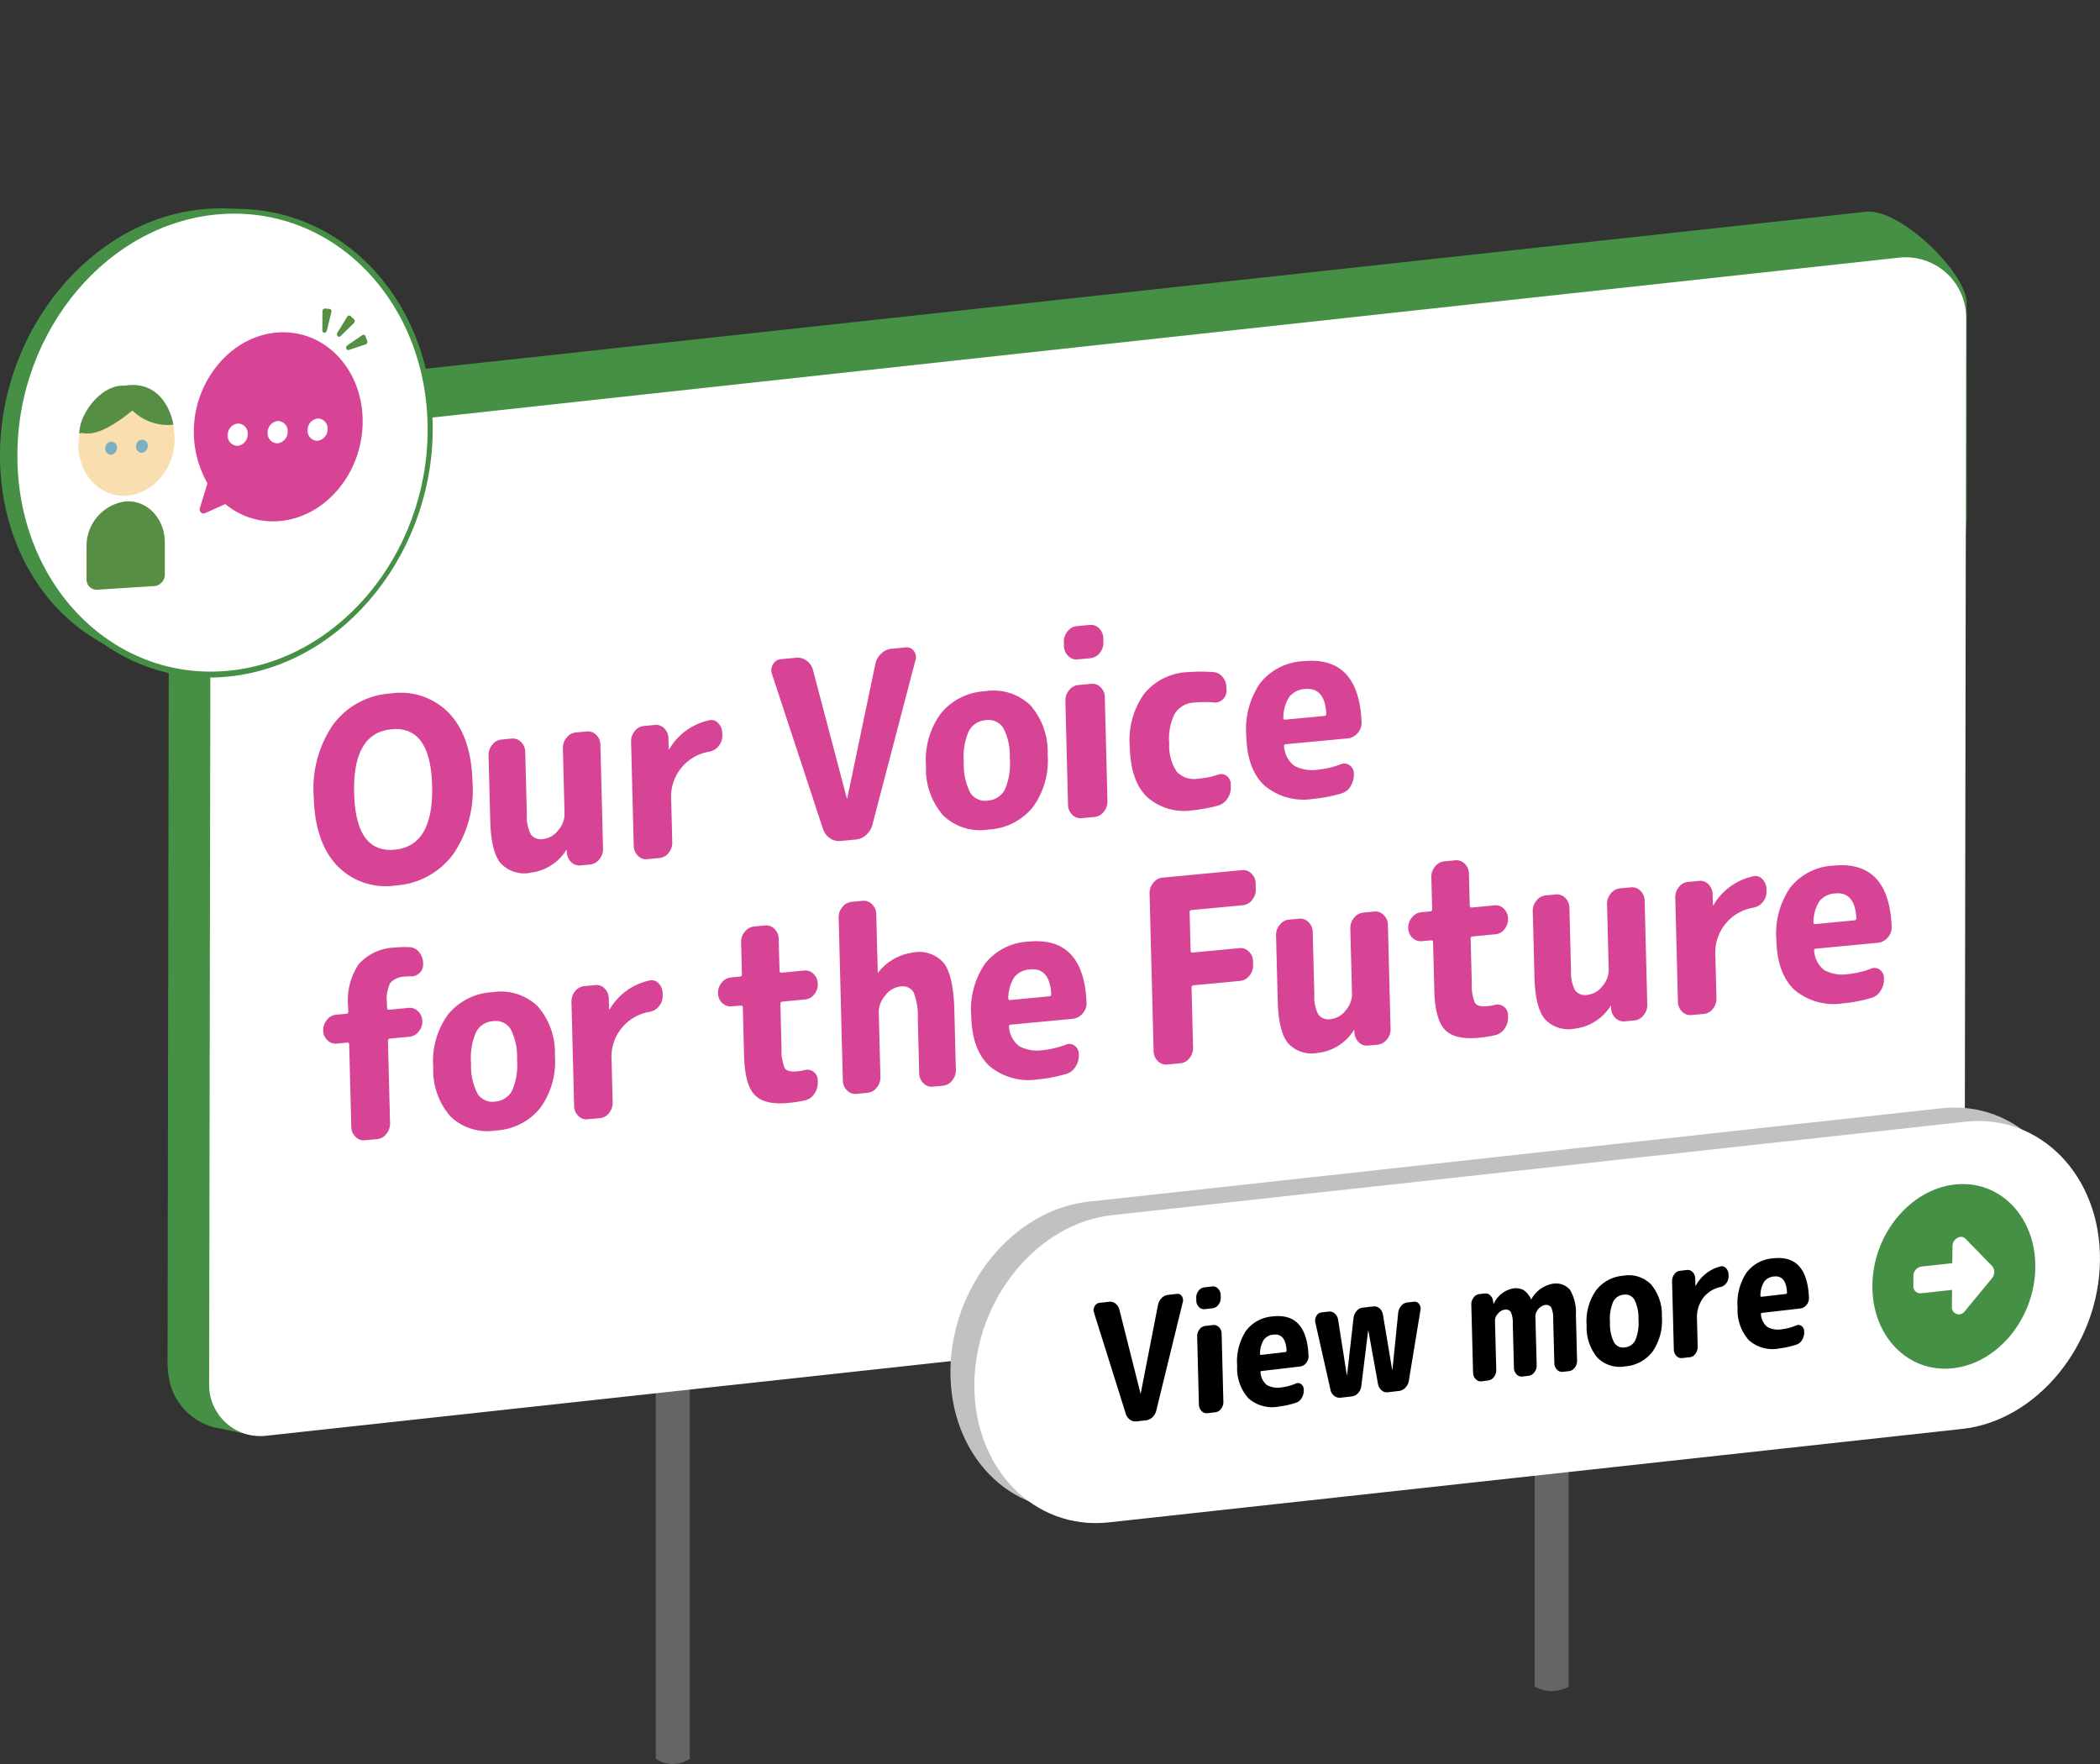<svg xmlns="http://www.w3.org/2000/svg" width="237.758" height="199.718" viewBox="0 0 237.758 199.718"><rect x="0" y="0" width="237.758" height="199.718" fill="#333333" stroke="none"/><defs><clipPath id="a"><path fill="none" d="M0 22.152h237.758v177.566H0z" data-name="長方形 16319"/></clipPath><clipPath id="b"><path fill="none" d="M-9.229 169.567h237.758v199.718H-9.229z" data-name="長方形 16320"/></clipPath></defs><g clip-path="url(#a)" data-name="グループ 21697"><path fill="#646665" d="M78.1 177.279v21.841a3.4 3.4 0 01-3.851 0v-63.291H78.1z" data-name="パス 299371"/><path fill="#646665" d="M177.6 190.958a3.935 3.935 0 01-3.851 0v-34.934h3.851z" data-name="パス 299372"/><path fill="#469046" d="M217.728 136.5L28.789 162.549l-4.161-.869a6.938 6.938 0 01-5.381-5.091 9.955 9.955 0 01-.276-2.351l.172-103.186a6.848 6.848 0 016.107-6.8l186.025-20.275c3.694-.4 10.9 6.4 11.393 10.083v24.707z" data-name="パス 299373"/><path fill="#fff" d="M222.429 141.588L30.1 162.558a5.792 5.792 0 01-6.386-5.13 5.928 5.928 0 01-.034-.638l.171-100.649a6.846 6.846 0 016.1-6.8L215.015 29.17a6.849 6.849 0 017.551 6.066 6.977 6.977 0 01.04.75z" data-name="パス 299374"/><path fill="#469046" d="M45.952 47.341c-.06 14.208-10.394 26.649-23.083 27.786S-.059 65.669 0 51.461s10.4-26.649 23.085-27.785 22.927 9.458 22.867 23.665" data-name="パス 299375"/><path fill="#c4e1f1" d="M48.1 48.037c-.064 14.208-10.4 26.649-23.087 27.786S2.085 66.364 2.145 52.156 12.54 25.507 25.229 24.37 48.156 33.829 48.1 48.037" data-name="パス 299376"/><path fill="#808181" d="M24.486 40.622l-10 .9-.086 19.936 9.147-.822.013-3.208 3.838-.344-.014 3.209 9.146-.822.07-16.685-12.128 1.086z" data-name="パス 299377"/><path fill="#fff" d="M20.312 50.465a1.118 1.118 0 01.98.361 1.652 1.652 0 01.374 1.164 2.112 2.112 0 01-.536 1.517 2.334 2.334 0 01-1.532.646 5.12 5.12 0 01-1.279-.049.425.425 0 01-.3-.184.628.628 0 01-.112-.373v-.461a.349.349 0 01.127-.279.294.294 0 01.272-.07 3.363 3.363 0 001.146.127.943.943 0 00.575-.221.638.638 0 00.2-.483.446.446 0 00-.238-.456 2.251 2.251 0 00-.959-.054.352.352 0 01-.293-.114.439.439 0 01-.127-.316v-.132a1.093 1.093 0 01.328-.8l.924-.914a.036.036 0 00.007-.017c0-.006 0-.008-.007-.008l-1.561.14a.348.348 0 01-.293-.113.444.444 0 01-.126-.316v-.379a.522.522 0 01.126-.34.43.43 0 01.3-.168l2.876-.257a.345.345 0 01.293.114.428.428 0 01.127.316v.379a1.01 1.01 0 01-.335.778l-1.026.941a.024.024 0 00-.007.017c0 .005 0 .008.007.007z" data-name="パス 299378"/><path fill="#fff" d="M24.949 49.556a1.64 1.64 0 011.366.379 1.919 1.919 0 01.465 1.432 2.193 2.193 0 01-2.048 2.328h-.1a1.752 1.752 0 01-1.568-.547 2.928 2.928 0 01-.553-1.981 4.648 4.648 0 01.65-2.647 2.372 2.372 0 011.828-1.033 4.9 4.9 0 01.822 0 .385.385 0 01.285.168.594.594 0 01.11.357v.3a.373.373 0 01-.123.278.3.3 0 01-.268.086 2.882 2.882 0 00-.759-.04q-1 .09-1.152 1.281c0 .012 0 .017.007.017h.015a1.889 1.889 0 011.016-.379m-.306 2.991a.729.729 0 00.542-.291 1.192 1.192 0 00.2-.722q0-.948-.732-.881a.72.72 0 00-.542.3 1.183 1.183 0 00-.2.717 1 1 0 00.2.679.591.591 0 00.532.2" data-name="パス 299379"/><path fill="#fff" d="M27.853 47.96a2.156 2.156 0 011.666-.873 1.776 1.776 0 011.659.575 3.744 3.744 0 01.535 2.315 4.251 4.251 0 01-.555 2.412 2.154 2.154 0 01-1.666.875 1.774 1.774 0 01-1.659-.576 3.752 3.752 0 01-.535-2.316 4.255 4.255 0 01.555-2.412m1.113 3.716a.494.494 0 00.532.351.626.626 0 00.535-.446 4.454 4.454 0 00.172-1.47 4.159 4.159 0 00-.16-1.438.5.5 0 00-.532-.353.629.629 0 00-.534.448 4.45 4.45 0 00-.172 1.47 4.126 4.126 0 00.159 1.437" data-name="パス 299380"/><path fill="#fff" d="M32.55 47.227a1.263 1.263 0 01.889-.491 1.037 1.037 0 01.885.332 1.314 1.314 0 01.36.956 1.569 1.569 0 01-.367 1.021 1.265 1.265 0 01-.89.491 1.033 1.033 0 01-.884-.332 1.314 1.314 0 01-.36-.956 1.569 1.569 0 01.367-1.021m.6 1.252a.333.333 0 00.286.11.407.407 0 00.287-.161.517.517 0 00.12-.328.44.44 0 00-.117-.307.334.334 0 00-.287-.11.408.408 0 00-.287.162.517.517 0 00-.12.328.439.439 0 00.117.306" data-name="パス 299381"/><path fill="#4571b1" d="M31.613 31.348l-.706 2.071c7.965 2.766 11.887 12.511 8.741 21.727S27.461 69.607 19.5 66.842 7.608 54.329 10.754 45.115c2.591-7.6 9.194-12.5 15.9-12.433l.733-2.149c-7.72-.355-15.432 5.212-18.418 13.959-3.543 10.356.866 21.308 9.819 24.419S37.9 66.12 41.437 55.767s-.868-21.311-9.824-24.419" data-name="パス 299382"/><path fill="#4571b1" d="M27.825 30.611l-3.209-2.233a.771.771 0 00-1.211.685l.366 5.538a.772.772 0 001.356.453l2.843-3.305a.772.772 0 00-.081-1.089.747.747 0 00-.063-.048" data-name="パス 299383"/><path fill="#c0c1c3" d="M219.44 160.258l-96.6 10.58c-8.482.929-15.337-6.137-15.235-15.7s7.124-18.152 15.608-19.084l96.6-10.58c8.481-.929 15.337 6.138 15.234 15.7s-7.124 18.151-15.608 19.083" data-name="パス 299384"/><path fill="#fff" d="M222.15 161.779l-96.6 10.58c-8.482.929-15.336-6.137-15.235-15.7s7.124-18.152 15.608-19.084L222.521 127c8.482-.929 15.337 6.138 15.234 15.7s-7.125 18.151-15.608 19.083" data-name="パス 299385"/><path fill="#469046" d="M230.435 143.5c-.063 5.746-4.241 10.855-9.334 11.413s-9.174-3.648-9.114-9.393 4.241-10.855 9.335-11.413 9.175 3.647 9.113 9.393" data-name="パス 299386"/><path fill="#fff" d="M220.986 147.939l.021-1.9-3.528.387a.8.8 0 01-.857-.745.784.784 0 010-.137l.01-1.074a1.074 1.074 0 01.876-1.07l3.528-.387.022-1.9a1.074 1.074 0 01.873-1.074.721.721 0 01.608.219l3 3.074a1.068 1.068 0 01-.011 1.379v.006l-3.073 3.737a.927.927 0 01-.608.353.8.8 0 01-.862-.735.728.728 0 010-.132z" data-name="パス 299387"/><path fill="#b3ce79" d="M48.35 47.685c.4 14.238-9.631 26.894-22.394 28.271s-23.43-9.05-23.825-23.289 9.63-26.9 22.394-28.27 23.43 9.051 23.822 23.289" data-name="パス 299388"/><path fill="none" stroke="#469046" stroke-width="1.264" d="M48.35 47.685c.4 14.238-9.631 26.894-22.394 28.271s-23.43-9.05-23.825-23.289 9.63-26.9 22.394-28.27 23.43 9.051 23.822 23.289" data-name="パス 299389"/><path fill="#fff" d="M48.416 48.641c0 14.294-10.4 26.54-23.225 27.354S1.967 65.879 1.967 51.584s10.4-26.54 23.224-27.352 23.225 10.115 23.225 24.409" data-name="パス 299390"/><path fill="#568e44" d="M17.511 66.351l-6.562.416A1.131 1.131 0 019.8 65.655v-3.666a5.084 5.084 0 014.429-5.221c2.446-.157 4.431 1.928 4.432 4.655V65a1.317 1.317 0 01-1.15 1.354" data-name="パス 299391"/><path fill="#f9dfaf" d="M19.774 49.7c0 3.354-2.44 6.229-5.45 6.42s-5.45-2.374-5.45-5.729 2.439-6.229 5.45-6.42 5.45 2.374 5.45 5.729" data-name="パス 299392"/><path fill="#7db0bf" d="M13.247 50.695a.762.762 0 01-.665.783.656.656 0 01-.666-.643v-.052a.759.759 0 01.666-.783.656.656 0 01.666.643v.051" data-name="パス 299393"/><path fill="#7db0bf" d="M16.73 50.474a.762.762 0 01-.664.782.653.653 0 01-.666-.643v-.052a.758.758 0 01.665-.782.653.653 0 01.665.642.313.313 0 010 .053" data-name="パス 299394"/><path fill="#568e44" d="M15.007 46.2a5.512 5.512 0 004.385 1.7s-.806-4.759-5.26-4.035c-2.409-.179-4.762 2.792-4.944 4.966.38-.09 1.631.847 5.822-2.629" data-name="パス 299395"/><path fill="none" stroke="#568e44" stroke-width=".401" d="M15.007 46.2a5.512 5.512 0 004.385 1.7s-.806-4.759-5.26-4.035c-2.409-.179-4.762 2.792-4.944 4.966.375-.092 1.628.844 5.819-2.631z" data-name="パス 299396"/><path fill="#d84495" d="M22.912 58.123a.491.491 0 01-.277-.625l.855-2.777a11.869 11.869 0 011.273-13.534c3.719-4.391 9.758-4.78 13.485-.871a.576.576 0 01.041.044c3.729 3.965 3.689 10.742-.082 15.132-3.451 4.019-8.9 4.7-12.7 1.58L23.208 58.1a.41.41 0 01-.256.029.177.177 0 01-.04-.008" data-name="パス 299397"/><path fill="#fff" d="M26.914 47.954a1.113 1.113 0 011.132 1.093v.095a1.3 1.3 0 01-1.13 1.331 1.113 1.113 0 01-1.132-1.093v-.1a1.3 1.3 0 011.13-1.331" data-name="パス 299398"/><path fill="#fff" d="M31.436 47.667a1.113 1.113 0 011.132 1.093v.1a1.3 1.3 0 01-1.13 1.331 1.113 1.113 0 01-1.138-1.098v-.095a1.3 1.3 0 011.13-1.331" data-name="パス 299399"/><path fill="#fff" d="M35.957 47.381a1.113 1.113 0 011.132 1.093v.1a1.3 1.3 0 01-1.13 1.331 1.113 1.113 0 01-1.132-1.093v-.095a1.3 1.3 0 011.13-1.331" data-name="パス 299400"/><path fill="#568e44" d="M39.22 39.5l-.007-.015a.311.311 0 01.1-.379l1.706-1.159a.229.229 0 01.321.053.249.249 0 01.021.035l.011.027.2.524a.308.308 0 01-.134.379.259.259 0 01-.038.017l-1.9.644a.23.23 0 01-.285-.126" data-name="パス 299401"/><path fill="#568e44" d="M38.251 38.079l-.011-.009a.3.3 0 01-.053-.383l1.131-1.838a.242.242 0 01.328-.1l.023.014.021.017.39.364a.3.3 0 01.021.395.28.28 0 01-.028.031l-1.51 1.484a.236.236 0 01-.313.026" data-name="パス 299402"/><path fill="#568e44" d="M36.749 37.672h-.015a.248.248 0 01-.242-.255V37.4l.017-2.172a.288.288 0 01.253-.293h.024l.52.036a.256.256 0 01.222.285v.012a.349.349 0 01-.007.043L37 37.451a.275.275 0 01-.253.222" data-name="パス 299403"/><path d="M127.452 160.041l-3.593-11.433a.846.846 0 01.072-.713.7.7 0 01.536-.386l1.09-.127a.988.988 0 01.74.21 1.227 1.227 0 01.442.7l2.383 9.458c0 .014.006.019.017.018s.016-.008.016-.021l1.943-9.961a1.532 1.532 0 01.4-.8 1.17 1.17 0 01.723-.38l1.025-.119a.564.564 0 01.554.26.791.791 0 01.107.692l-2.979 12.2a1.561 1.561 0 01-.428.793 1.247 1.247 0 01-.749.372l-1.074.125a1.037 1.037 0 01-.748-.2 1.318 1.318 0 01-.482-.687" data-name="パス 299404"/><path d="M136.4 148.221a.765.765 0 01-.659-.248 1.04 1.04 0 01-.3-.728l-.008-.3a1.23 1.23 0 01.257-.792.929.929 0 01.642-.4l.911-.106a.762.762 0 01.659.248 1.036 1.036 0 01.3.728l.008.3a1.223 1.223 0 01-.257.792.93.93 0 01-.642.4zm.3 11.779a.761.761 0 01-.66-.248 1.037 1.037 0 01-.3-.727l-.2-7.712a1.232 1.232 0 01.257-.792.927.927 0 01.643-.4l.91-.106a.76.76 0 01.659.247 1.037 1.037 0 01.3.728l.2 7.711a1.227 1.227 0 01-.258.792.928.928 0 01-.641.4z" data-name="パス 299405"/><path d="M144.807 159.246a4.065 4.065 0 01-3.442-.915 5.071 5.071 0 01-1.295-3.679 6.358 6.358 0 01.967-3.932 4.126 4.126 0 013.048-1.678q3.871-.449 4.065 4.482a1.163 1.163 0 01-.281.8 1.035 1.035 0 01-.683.393l-4.343.505q-.164.018-.126.186a1.949 1.949 0 00.73 1.411 2.533 2.533 0 001.695.25 5.916 5.916 0 001.571-.43.589.589 0 01.615.081.764.764 0 01.284.614v.039a1.668 1.668 0 01-.229.894 1.11 1.11 0 01-.63.539 9.449 9.449 0 01-1.947.436m-.619-8.139a1.5 1.5 0 00-1.1.575 3.027 3.027 0 00-.432 1.584c0 .1.042.147.118.138l2.749-.319c.1-.012.145-.075.142-.188q-.117-1.948-1.482-1.79" data-name="パス 299406"/><path d="M150.631 157.331l-1.715-7.611a1.028 1.028 0 01.128-.74.726.726 0 01.561-.389l.814-.094a.867.867 0 01.707.223 1.2 1.2 0 01.377.718l.977 6.23c0 .013.006.018.017.017s.016-.007.016-.02l.73-6.429a1.477 1.477 0 01.339-.8 1.037 1.037 0 01.692-.385l1.2-.14a.894.894 0 01.716.221 1.183 1.183 0 01.385.718l1.042 6.223c0 .013.007.018.017.017a.017.017 0 00.016-.021l.649-6.42a1.483 1.483 0 01.339-.8 1.045 1.045 0 01.691-.385l.749-.087a.612.612 0 01.586.256.865.865 0 01.156.706l-1.31 7.963a1.439 1.439 0 01-.388.8 1.176 1.176 0 01-.724.379l-1.269.147a.891.891 0 01-.715-.222 1.25 1.25 0 01-.4-.715l-1.087-6.028c0-.012 0-.018-.016-.017a.018.018 0 00-.016.021l-.768 6.243a1.427 1.427 0 01-.355.8 1.1 1.1 0 01-.707.387l-1.269.147a.982.982 0 01-.74-.209 1.152 1.152 0 01-.426-.7" data-name="パス 299407"/><path d="M167.738 156.393a.76.76 0 01-.659-.248 1.033 1.033 0 01-.3-.727l-.2-7.712a1.221 1.221 0 01.257-.792.925.925 0 01.642-.4l.6-.07a.762.762 0 01.666.237 1.17 1.17 0 01.321.734l.021.169c0 .013.005.018.017.017s.032-.01.032-.023a3.022 3.022 0 012.159-1.7 1.9 1.9 0 011.195.176 2.46 2.46 0 01.842 1.016c0 .025.012.037.034.034l.031-.042a3.468 3.468 0 012.306-1.7 2.111 2.111 0 012.023.632 4.93 4.93 0 01.695 2.863l.134 5.185a1.223 1.223 0 01-.257.792.928.928 0 01-.642.4l-.716.083a.765.765 0 01-.66-.247 1.042 1.042 0 01-.3-.727l-.129-5a2.961 2.961 0 00-.23-1.335.714.714 0 00-.741-.248 1.416 1.416 0 00-1.046 1.188l.146 5.622a1.226 1.226 0 01-.257.792.925.925 0 01-.642.4l-.716.084a.76.76 0 01-.659-.248 1.033 1.033 0 01-.3-.727l-.13-5a3.074 3.074 0 00-.222-1.336.694.694 0 00-.732-.249 1.157 1.157 0 00-.723.446 1.133 1.133 0 00-.34.744l.146 5.622a1.221 1.221 0 01-.257.792.928.928 0 01-.642.4z" data-name="パス 299408"/><path d="M187.13 152.98a4.268 4.268 0 01-3.1 1.713 3.555 3.555 0 01-3.175-.984 5.33 5.33 0 01-1.22-3.649 6.171 6.171 0 011.024-3.911 4.276 4.276 0 013.1-1.712 3.558 3.558 0 013.174.984 5.33 5.33 0 011.221 3.65 6.161 6.161 0 01-1.025 3.909m-2.085-5.835a1.184 1.184 0 00-1.229-.562 1.461 1.461 0 00-1.194.843 5.075 5.075 0 00-.34 2.326 4.61 4.61 0 00.458 2.233 1.184 1.184 0 001.23.562 1.458 1.458 0 001.193-.843 5.083 5.083 0 00.34-2.326 4.616 4.616 0 00-.458-2.233" data-name="パス 299409"/><path d="M190.447 153.757a.738.738 0 01-.651-.248 1.053 1.053 0 01-.288-.729l-.2-7.711a1.255 1.255 0 01.249-.791.905.905 0 01.635-.4l.8-.093a.74.74 0 01.65.248 1.059 1.059 0 01.288.729l.021.8c0 .012.006.018.017.017s.032-.01.032-.023a4.382 4.382 0 012.766-2.169.62.62 0 01.65.191 1.092 1.092 0 01.288.748v.152a1.246 1.246 0 01-.248.791 1.07 1.07 0 01-.65.438 3.385 3.385 0 00-2.014 1.29 3.754 3.754 0 00-.664 2.373l.08 3.1a1.253 1.253 0 01-.249.791.9.9 0 01-.634.4z" data-name="パス 299410"/><path d="M201.464 152.669a4.065 4.065 0 01-3.442-.915 5.069 5.069 0 01-1.295-3.679 6.36 6.36 0 01.967-3.932 4.128 4.128 0 013.048-1.677q3.871-.45 4.064 4.481a1.162 1.162 0 01-.28.8 1.043 1.043 0 01-.683.394l-4.343.5q-.163.018-.126.186a1.944 1.944 0 00.73 1.411 2.533 2.533 0 001.695.251 5.992 5.992 0 001.571-.43.585.585 0 01.615.081.766.766 0 01.284.614v.038a1.663 1.663 0 01-.229.894 1.116 1.116 0 01-.63.54 9.448 9.448 0 01-1.947.435m-.619-8.139a1.508 1.508 0 00-1.1.575 3.027 3.027 0 00-.432 1.584c0 .1.042.147.118.138l2.749-.319c.1-.011.145-.074.142-.187q-.117-1.95-1.482-1.791" data-name="パス 299411"/></g><g fill="#d84495" clip-path="url(#b)" data-name="マスクグループ 7" transform="translate(9.229 -169.567)"><path d="M42.052 266.317a8.774 8.774 0 01-6.495 3.5 7.613 7.613 0 01-6.643-2.265q-2.492-2.655-2.622-7.758a12.747 12.747 0 012.214-8.215 8.779 8.779 0 016.495-3.5 7.619 7.619 0 016.643 2.264q2.491 2.658 2.622 7.759a12.745 12.745 0 01-2.214 8.215m-2.358-7.783q-.174-6.813-4.589-6.4t-4.24 7.233q.174 6.813 4.588 6.4t4.241-7.229" data-name="パス 299412"/><path d="M50.825 268.38a3.631 3.631 0 01-3.387-1.1q-1.074-1.321-1.162-4.772l-.19-7.421a1.789 1.789 0 01.417-1.2 1.491 1.491 0 011.039-.592l1.156-.109a1.288 1.288 0 011.063.394 1.559 1.559 0 01.476 1.118l.182 7.1a4.372 4.372 0 00.467 2.266 1.448 1.448 0 001.42.49 2.452 2.452 0 001.665-.987 2.778 2.778 0 00.717-1.855l-.19-7.421a1.78 1.78 0 01.417-1.2 1.487 1.487 0 011.037-.593l1.262-.119a1.288 1.288 0 011.057.388 1.559 1.559 0 01.475 1.117l.3 11.77a1.78 1.78 0 01-.417 1.2 1.492 1.492 0 01-1.039.592l-1.077.1a1.291 1.291 0 01-1.076-.378 1.673 1.673 0 01-.491-1.13l-.006-.232c0-.019-.009-.029-.027-.027l-.05.063a5.54 5.54 0 01-4.045 2.532" data-name="パス 299413"/><path d="M64.035 266.843a1.248 1.248 0 01-1.051-.4 1.594 1.594 0 01-.463-1.118l-.3-11.77a1.811 1.811 0 01.4-1.2 1.447 1.447 0 011.025-.591l1.288-.122a1.253 1.253 0 011.051.395 1.594 1.594 0 01.463 1.119l.031 1.218c0 .019.009.027.027.026.035 0 .052-.015.052-.034a6.9 6.9 0 014.474-3.241 1.042 1.042 0 011.048.308 1.625 1.625 0 01.464 1.148l.006.232a1.81 1.81 0 01-.4 1.2 1.7 1.7 0 01-1.05.651 5.171 5.171 0 00-4.337 5.524l.121 4.726a1.81 1.81 0 01-.4 1.2 1.447 1.447 0 01-1.025.591z" data-name="パス 299414"/><path d="M83.939 263.394l-5.768-17.527a1.223 1.223 0 01.118-1.087 1.1 1.1 0 01.868-.576l1.76-.167a1.673 1.673 0 011.194.338 1.891 1.891 0 01.712 1.081l3.822 14.489c0 .02.009.028.026.026a.026.026 0 00.026-.031l3.169-15.149a2.254 2.254 0 01.654-1.21 1.912 1.912 0 011.171-.56l1.656-.157a.937.937 0 01.892.41 1.159 1.159 0 01.172 1.06l-4.848 18.533a2.307 2.307 0 01-.695 1.2 2.029 2.029 0 01-1.21.552l-1.735.164a1.767 1.767 0 01-1.207-.323 2.058 2.058 0 01-.777-1.06" data-name="パス 299415"/><path d="M107.715 260.946a6.9 6.9 0 01-5.019 2.537 6.026 6.026 0 01-5.124-1.579 7.956 7.956 0 01-1.961-5.6 8.929 8.929 0 011.666-5.94 6.9 6.9 0 015.019-2.538 6.026 6.026 0 015.124 1.58 7.951 7.951 0 011.961 5.6 8.929 8.929 0 01-1.666 5.94m-3.35-8.954a1.982 1.982 0 00-1.985-.887 2.316 2.316 0 00-1.931 1.257 7.326 7.326 0 00-.555 3.54 6.769 6.769 0 00.733 3.417 1.982 1.982 0 001.986.889 2.32 2.32 0 001.93-1.258 7.326 7.326 0 00.554-3.54 6.788 6.788 0 00-.732-3.418" data-name="パス 299416"/><path d="M112.771 244.224a1.286 1.286 0 01-1.064-.394 1.564 1.564 0 01-.477-1.117l-.011-.464a1.783 1.783 0 01.417-1.2 1.491 1.491 0 011.038-.592l1.472-.139a1.285 1.285 0 011.063.394 1.559 1.559 0 01.477 1.117l.012.464a1.782 1.782 0 01-.417 1.2 1.489 1.489 0 01-1.038.593zm.459 17.974a1.283 1.283 0 01-1.063-.394 1.559 1.559 0 01-.477-1.117l-.3-11.77a1.786 1.786 0 01.417-1.2 1.491 1.491 0 011.038-.592l1.472-.139a1.286 1.286 0 011.064.394 1.556 1.556 0 01.476 1.117l.3 11.77a1.775 1.775 0 01-.417 1.2 1.488 1.488 0 01-1.038.592z" data-name="パス 299417"/><path d="M125.899 261.292a6.338 6.338 0 01-5.253-1.48q-1.864-1.8-1.963-5.685a9.094 9.094 0 011.6-5.977 6.751 6.751 0 014.953-2.488 20.611 20.611 0 012.872-.009 1.526 1.526 0 011.081.551 1.92 1.92 0 01.44 1.223l.007.29a1.318 1.318 0 01-.422 1.028 1.182 1.182 0 01-.991.355 12.071 12.071 0 00-2.24.008 2.736 2.736 0 00-2.193 1.239 6.09 6.09 0 00-.64 3.359 5.241 5.241 0 00.861 3.246 2.712 2.712 0 002.456.77 9.76 9.76 0 002.2-.44.992.992 0 01.991.139 1.158 1.158 0 01.459.945l.007.29a2.234 2.234 0 01-.387 1.329 1.82 1.82 0 01-1.034.781 16.273 16.273 0 01-2.8.526" data-name="パス 299418"/><path d="M139.511 260.007a6.9 6.9 0 01-5.557-1.481q-1.983-1.818-2.08-5.644a9.191 9.191 0 011.572-5.975 6.666 6.666 0 014.928-2.486q6.255-.589 6.553 6.938a1.7 1.7 0 01-.457 1.22 1.669 1.669 0 01-1.1.583l-7.017.663c-.174.017-.243.11-.2.281a2.977 2.977 0 001.175 2.17 4.32 4.32 0 002.737.424 9.992 9.992 0 002.539-.617.991.991 0 01.992.139 1.16 1.16 0 01.459.944v.058a2.424 2.424 0 01-.373 1.358 1.737 1.737 0 01-1.02.808 15.862 15.862 0 01-3.145.617m-.977-12.433a2.437 2.437 0 00-1.77.85 4.4 4.4 0 00-.7 2.406c0 .155.068.226.19.214l4.441-.419c.158-.015.234-.109.23-.283q-.181-2.976-2.389-2.768" data-name="パス 299419"/><path d="M28.903 287.723a1.3 1.3 0 01-1.063-.379 1.511 1.511 0 01-.476-1.1 1.783 1.783 0 01.417-1.2 1.491 1.491 0 011.039-.592l1.182-.111c.14-.014.208-.107.2-.281l-.013-.522a7.286 7.286 0 011.207-4.822 5.715 5.715 0 014.127-1.871 10.1 10.1 0 011.632-.038 1.408 1.408 0 011.069.567 2.041 2.041 0 01.453 1.265v.087a1.273 1.273 0 01-.422 1.014 1.294 1.294 0 01-.991.369 4.719 4.719 0 00-.6.028 2.267 2.267 0 00-1.707.714 4 4 0 00-.378 2.244l.014.55c.005.174.087.254.244.239l2.208-.208a1.289 1.289 0 011.063.393 1.562 1.562 0 01.476 1.117 1.723 1.723 0 01-.413 1.181 1.512 1.512 0 01-1.039.578l-2.207.208c-.158.015-.235.109-.23.283l.237 9.306a1.775 1.775 0 01-.417 1.2 1.488 1.488 0 01-1.038.592l-1.392.131a1.283 1.283 0 01-1.064-.393 1.565 1.565 0 01-.477-1.117l-.238-9.306c0-.174-.077-.255-.217-.241z" data-name="パス 299420"/><path d="M51.927 295.023a6.9 6.9 0 01-5.018 2.537 6.024 6.024 0 01-5.125-1.58 7.954 7.954 0 01-1.961-5.6 8.933 8.933 0 011.666-5.94 6.9 6.9 0 015.019-2.537 6.023 6.023 0 015.124 1.58 7.951 7.951 0 011.961 5.6 8.932 8.932 0 01-1.666 5.941m-3.35-8.954a1.982 1.982 0 00-1.985-.888 2.318 2.318 0 00-1.931 1.258 7.322 7.322 0 00-.555 3.539 6.77 6.77 0 00.733 3.418 1.982 1.982 0 001.986.888 2.319 2.319 0 001.93-1.257 7.333 7.333 0 00.554-3.541 6.781 6.781 0 00-.732-3.417" data-name="パス 299421"/><path d="M57.28 296.29a1.249 1.249 0 01-1.051-.395 1.591 1.591 0 01-.458-1.118l-.3-11.77a1.813 1.813 0 01.4-1.2 1.449 1.449 0 011.025-.591l1.288-.122a1.253 1.253 0 011.051.4 1.59 1.59 0 01.463 1.118l.031 1.218c0 .019.01.027.027.026.035 0 .052-.014.052-.034a6.907 6.907 0 014.474-3.241 1.046 1.046 0 011.048.308 1.628 1.628 0 01.464 1.148l.006.232a1.8 1.8 0 01-.4 1.2 1.7 1.7 0 01-1.05.652 5.169 5.169 0 00-4.336 5.524l.12 4.725a1.8 1.8 0 01-.4 1.2 1.447 1.447 0 01-1.025.591z" data-name="パス 299422"/><path d="M73.601 283.503a1.3 1.3 0 01-1.064-.379 1.515 1.515 0 01-.476-1.1 1.788 1.788 0 01.417-1.2 1.5 1.5 0 011.04-.592l1.05-.1c.14-.013.208-.107.2-.281l-.091-3.594a1.779 1.779 0 01.417-1.2 1.49 1.49 0 011.038-.591l1.261-.119a1.291 1.291 0 011.064.392 1.563 1.563 0 01.476 1.119l.092 3.594c0 .174.087.254.244.239l2.576-.243a1.246 1.246 0 011.05.395 1.59 1.59 0 01.463 1.118 1.751 1.751 0 01-.4 1.186 1.464 1.464 0 01-1.025.576l-2.576.244c-.157.015-.234.109-.23.283l.127 4.957a5.252 5.252 0 00.362 2.291q.315.465 1.366.365a5.166 5.166 0 00.866-.14 1.191 1.191 0 011.032.193 1.144 1.144 0 01.472.944l.006.232a2.173 2.173 0 01-.388 1.315 1.715 1.715 0 01-1.061.739 13.87 13.87 0 01-1.889.295q-2.681.254-3.8-.9t-1.207-4.434l-.139-5.45c0-.174-.077-.254-.217-.241z" data-name="パス 299423"/><path d="M87.735 293.415a1.285 1.285 0 01-1.063-.393 1.562 1.562 0 01-.477-1.118l-.471-18.437a1.779 1.779 0 01.417-1.2 1.485 1.485 0 011.038-.593l1.262-.119a1.288 1.288 0 011.063.394 1.563 1.563 0 01.477 1.117l.168 6.58c0 .021.009.029.027.028a.083.083 0 00.052-.034 5.959 5.959 0 013.894-2.228 3.669 3.669 0 013.508 1.195q1.089 1.422 1.19 5.336l.172 6.755a1.78 1.78 0 01-.416 1.2 1.5 1.5 0 01-1.039.592l-1.156.109a1.288 1.288 0 01-1.064-.393 1.565 1.565 0 01-.477-1.118l-.157-6.175a7.282 7.282 0 00-.486-3.034 1.482 1.482 0 00-1.556-.61 2.45 2.45 0 00-1.648 1.013 2.864 2.864 0 00-.729 1.885l.188 7.335a1.775 1.775 0 01-.417 1.2 1.49 1.49 0 01-1.038.592z" data-name="パス 299424"/><path d="M108.371 291.757a6.9 6.9 0 01-5.557-1.481q-1.983-1.818-2.08-5.644a9.185 9.185 0 011.573-5.975 6.663 6.663 0 014.927-2.485q6.255-.591 6.553 6.937a1.7 1.7 0 01-.456 1.22 1.671 1.671 0 01-1.1.583l-7.017.663c-.174.017-.243.11-.2.28a2.977 2.977 0 001.175 2.171 4.328 4.328 0 002.737.424 9.982 9.982 0 002.539-.617 1 1 0 01.992.138 1.158 1.158 0 01.459.945v.058a2.419 2.419 0 01-.374 1.358 1.738 1.738 0 01-1.02.808 15.848 15.848 0 01-3.145.617m-.977-12.433a2.433 2.433 0 00-1.769.85 4.381 4.381 0 00-.7 2.4c0 .155.067.227.189.215l4.442-.419c.157-.015.233-.11.229-.284q-.182-2.975-2.389-2.767" data-name="パス 299425"/><path d="M122.921 290.093a1.285 1.285 0 01-1.064-.394 1.56 1.56 0 01-.477-1.117l-.457-17.859a1.787 1.787 0 01.417-1.2 1.492 1.492 0 011.04-.592l9.013-.851a1.286 1.286 0 011.063.393 1.565 1.565 0 01.477 1.118l.017.667a1.784 1.784 0 01-.417 1.2 1.487 1.487 0 01-1.038.593l-5.808.548a.223.223 0 00-.23.254l.11 4.32c0 .173.085.253.243.239l5.282-.5a1.3 1.3 0 011.063.379 1.51 1.51 0 01.476 1.1l.012.464a1.733 1.733 0 01-.417 1.187 1.51 1.51 0 01-1.039.577l-5.282.5c-.158.015-.234.109-.23.283l.173 6.755a1.811 1.811 0 01-.4 1.2 1.449 1.449 0 01-1.025.59z" data-name="パス 299426"/><path d="M139.982 288.772a3.633 3.633 0 01-3.386-1.1q-1.075-1.321-1.163-4.773l-.19-7.421a1.781 1.781 0 01.417-1.2 1.49 1.49 0 011.039-.592l1.156-.11a1.291 1.291 0 011.064.394 1.564 1.564 0 01.476 1.118l.182 7.1a4.377 4.377 0 00.466 2.266 1.451 1.451 0 001.421.49 2.456 2.456 0 001.662-.985 2.779 2.779 0 00.716-1.855l-.19-7.421a1.781 1.781 0 01.417-1.2 1.488 1.488 0 011.038-.592l1.262-.119a1.286 1.286 0 011.064.394 1.564 1.564 0 01.476 1.117l.3 11.77a1.779 1.779 0 01-.417 1.2 1.5 1.5 0 01-1.038.592l-1.078.1a1.292 1.292 0 01-1.075-.378 1.674 1.674 0 01-.491-1.131l-.005-.231c0-.019-.01-.029-.027-.027l-.051.062a5.538 5.538 0 01-4.045 2.533" data-name="パス 299427"/><path d="M151.749 276.124a1.3 1.3 0 01-1.063-.379 1.516 1.516 0 01-.477-1.1 1.78 1.78 0 01.418-1.2 1.493 1.493 0 011.039-.593l1.051-.1c.14-.013.207-.106.2-.281l-.092-3.594a1.791 1.791 0 01.417-1.2 1.492 1.492 0 011.039-.591l1.261-.119a1.289 1.289 0 011.064.393 1.563 1.563 0 01.476 1.118l.092 3.594c0 .174.086.254.243.239l2.576-.243a1.25 1.25 0 011.05.395 1.59 1.59 0 01.463 1.118 1.75 1.75 0 01-.4 1.186 1.464 1.464 0 01-1.025.577l-2.576.243c-.158.015-.234.109-.23.283l.127 4.957a5.257 5.257 0 00.361 2.291q.315.465 1.366.365a5.13 5.13 0 00.866-.14 1.19 1.19 0 011.032.193 1.143 1.143 0 01.473.944l.005.232a2.165 2.165 0 01-.387 1.315 1.725 1.725 0 01-1.062.74 14.028 14.028 0 01-1.889.295q-2.681.252-3.8-.906t-1.207-4.433l-.139-5.45c0-.175-.077-.255-.217-.242z" data-name="パス 299428"/><path d="M169.046 286.028a3.635 3.635 0 01-3.387-1.1q-1.075-1.322-1.162-4.772l-.19-7.422a1.787 1.787 0 01.416-1.2 1.5 1.5 0 011.039-.592l1.156-.11a1.29 1.29 0 011.064.394 1.569 1.569 0 01.477 1.118l.181 7.1a4.374 4.374 0 00.467 2.266 1.45 1.45 0 001.421.49 2.454 2.454 0 001.661-.985 2.776 2.776 0 00.717-1.855l-.19-7.421a1.781 1.781 0 01.417-1.2 1.491 1.491 0 011.038-.592l1.262-.119a1.285 1.285 0 011.063.394 1.561 1.561 0 01.477 1.117l.3 11.77a1.785 1.785 0 01-.417 1.2 1.5 1.5 0 01-1.039.592l-1.077.1a1.3 1.3 0 01-1.077-.377 1.673 1.673 0 01-.49-1.131l-.006-.231c0-.019-.009-.029-.026-.027l-.052.062a5.535 5.535 0 01-4.044 2.533" data-name="パス 299429"/><path d="M182.256 284.49a1.246 1.246 0 01-1.05-.395 1.587 1.587 0 01-.464-1.118l-.3-11.77a1.813 1.813 0 01.4-1.2 1.449 1.449 0 011.025-.591l1.288-.122a1.252 1.252 0 011.051.4 1.594 1.594 0 01.463 1.119l.031 1.217c0 .02.01.028.027.027.035 0 .052-.015.052-.034a6.9 6.9 0 014.474-3.241 1.042 1.042 0 011.048.308 1.628 1.628 0 01.464 1.148l.006.232a1.8 1.8 0 01-.4 1.2 1.7 1.7 0 01-1.05.651 5.171 5.171 0 00-4.336 5.525l.12 4.725a1.8 1.8 0 01-.4 1.2 1.447 1.447 0 01-1.025.591z" data-name="パス 299430"/><path d="M199.528 283.15a6.9 6.9 0 01-5.557-1.483q-1.983-1.818-2.08-5.644a9.192 9.192 0 011.572-5.975 6.664 6.664 0 014.928-2.481q6.254-.591 6.552 6.937a1.7 1.7 0 01-.456 1.22 1.671 1.671 0 01-1.1.583l-7.017.663c-.175.017-.243.11-.2.281a2.977 2.977 0 001.175 2.17 4.32 4.32 0 002.737.424 9.991 9.991 0 002.539-.617 1 1 0 01.992.138 1.163 1.163 0 01.459.945v.059a2.425 2.425 0 01-.373 1.357 1.737 1.737 0 01-1.02.808 15.791 15.791 0 01-3.145.617m-.977-12.433a2.437 2.437 0 00-1.77.85 4.4 4.4 0 00-.7 2.406c0 .155.067.226.19.214l4.441-.419c.157-.015.234-.109.23-.283q-.182-2.976-2.389-2.768" data-name="パス 299431"/></g></svg>